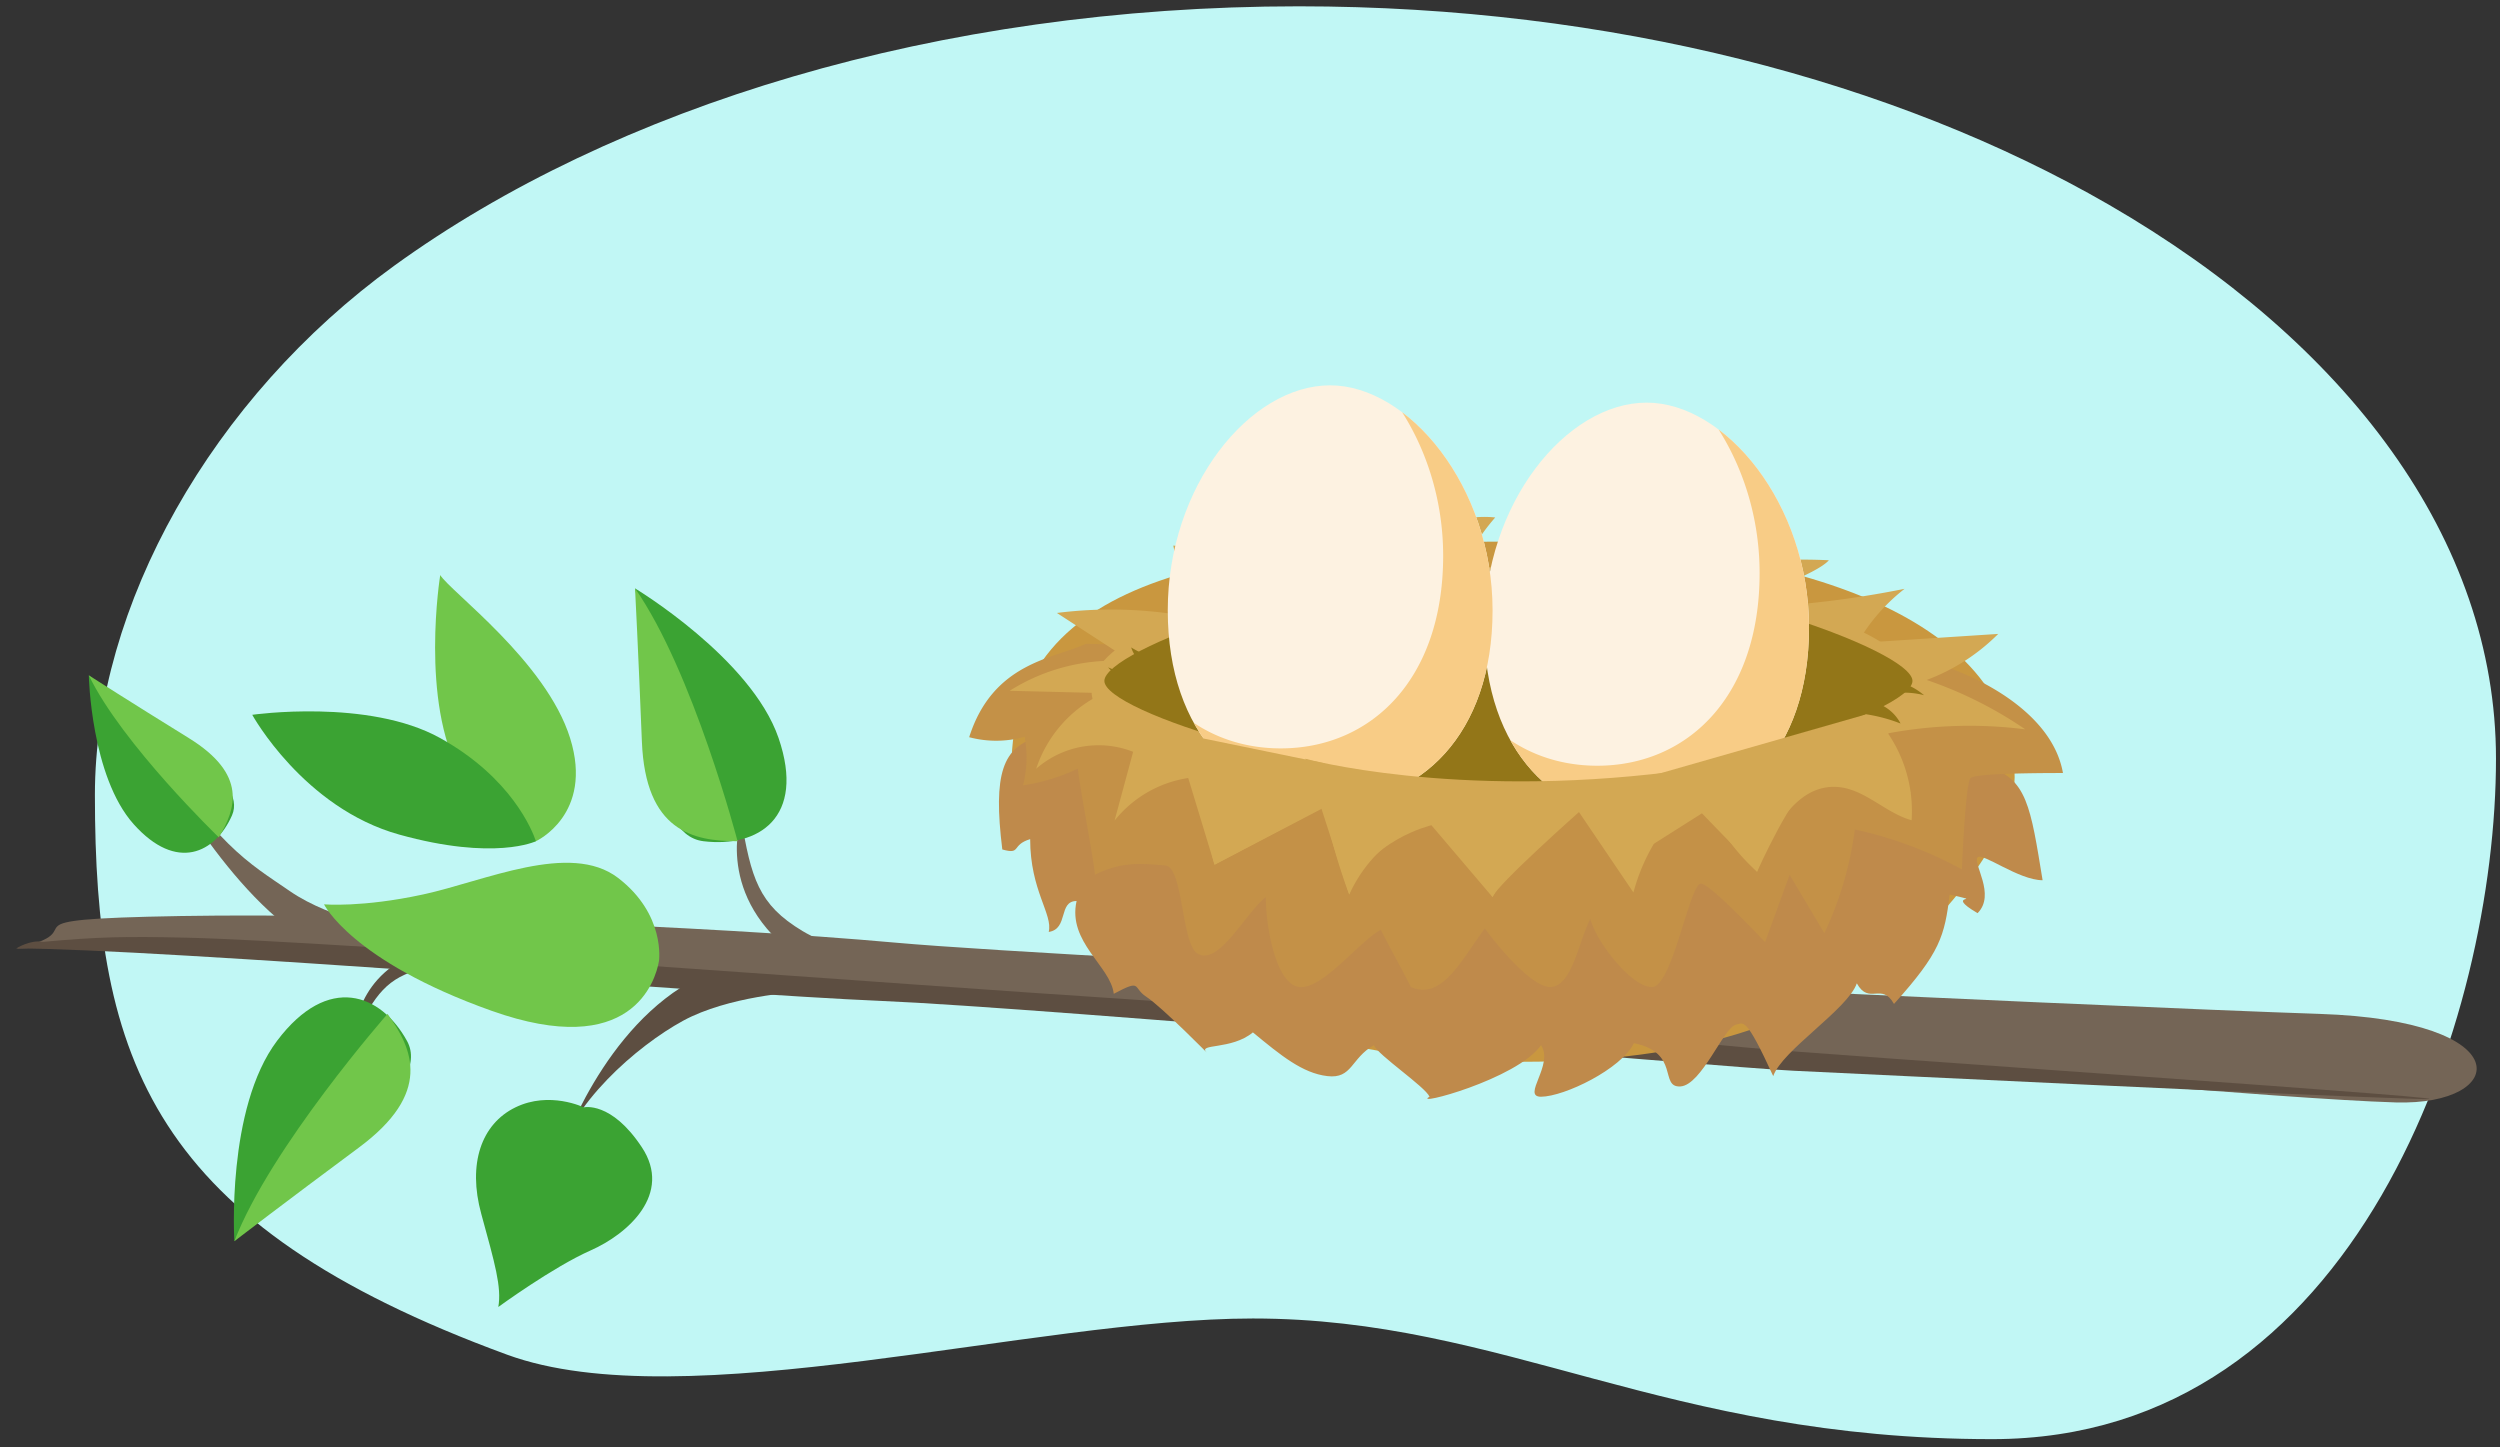 <svg xmlns="http://www.w3.org/2000/svg" xmlns:xlink="http://www.w3.org/1999/xlink" width="760" height="440" viewBox="0 0 760 440"><rect x="0" y="0" width="760" height="440" fill="#333333" stroke="none"/><defs><clipPath id="a"><path d="M549.94,190.82c0,37.78-22.09,58.57-49.35,58.57s-49.36-20.79-49.36-58.57,24.91-68.42,49.36-68.42C524.35,122.4,549.94,153,549.94,190.82Z" fill="#fdf2e1"/></clipPath><clipPath id="b"><path d="M453.74,185.55c0,37.79-22.1,58.58-49.35,58.58S355,223.34,355,185.55s24.91-68.41,49.36-68.41C428.15,117.14,453.74,147.77,453.74,185.55Z" fill="#fdf2e1"/></clipPath></defs><path d="M758.78,230.65c0,78.25-41.77,206.85-153.15,206.85-99.62,0-148.24-36.68-224.74-36.68-66.78,0-172.94,30.71-226.74,11C46,372.15,28.85,322.14,28.85,241.63c0-57.31,35.53-120.68,90.95-160.82C186.54,32.49,285,1.92,394.81,1.92c94.92,0,181.36,22.84,246.16,60.24C713.39,104,758.78,164,758.78,230.65Z" fill="#c1f7f5"/><path d="M758,228.79c0,78.25-35.8,228.73-147.18,228.73-99.63,0-154.21-58.55-230.72-58.55-66.78,0-172.94,30.7-226.74,11C45.25,370.29,1,335,1,254.52,1,197.21,63.62,119.09,119.05,79,185.78,30.63,284.24.07,394.05.07,489,.07,575.41,22.9,640.21,60.31,712.64,102.11,758,162.12,758,228.79Z" fill="none"/><path d="M705.08,308.22c-61.3-2-376.82-16.6-432.93-21.66S114.22,277.46,55,278.47s-24,3.79-50,9.86c19.65-.48-6.88-2.15,19.88-1.77,42.59.62,209.88,13.15,258.72,15.17S539.18,322,561,323s133,11.13,167.29,12.14S766.38,310.24,705.08,308.22Z" fill="#746556"/><path d="M56.94,285.06c43.64,1,230.67,15.17,278.46,18.2S511,316.41,530.74,318.43s238.46,16.66,204.18,15.65-167.81-7.55-189.63-8.57S316.7,306.3,267.86,304.28,47.58,288.33,5,288.33c-.19,0,4.33-2.76,8-2,1.72.37-1.74.16,0,0C30.08,284.77,38.35,284.63,56.94,285.06Z" fill="#5d4e41"/><path d="M278.25,291.13s-20.78,0-34.28-8.09-15.59-16.18-18.71-34.39c0,0-8.31,24.27,17.67,42.48Z" fill="#746556"/><path d="M154.49,296s-14.55-4.4-25.81-1.6-14.53,8-20.79,20.11c0,0-.39-18.75,21.87-26Z" fill="#5d4e41"/><path d="M242.3,301.6s-20.87,1.19-34.7,8.74S173,335.77,169.16,353.83c0,0,11.13-36.47,37.84-53.63Z" fill="#5d4e41"/><path d="M121.67,283.16s-20.62-3.33-33.56-12.26-21.82-13.15-45.72-49.56c0,0,19.32,39.78,44,59.59Z" fill="#746556"/><path d="M193.05,178.87s35.33,21.24,43.64,45.51-6.23,33.37-22.86,31.35-14.54-40.45-16.62-53.6S193.05,178.87,193.05,178.87Z" fill="#3ba333"/><path d="M224.22,255.73s-13.5-51.58-31.17-76.86c0,0,1,19.21,2.08,46.52S210.72,255.73,224.22,255.73Z" fill="#71c64a"/><path d="M27,205.3S27.6,236,40.66,250.58s24.79,8.73,29.86-2.68S49,223.17,41,216.83,27,205.3,27,205.3Z" fill="#3ba333"/><path d="M66.51,254.55S37.14,226.24,27,205.3c0,0,12.48,8,30.39,19.07S71.73,245.91,66.51,254.55Z" fill="#71c64a"/><path d="M162.92,255.73s17.66-8.09,10.39-31.35-36.36-44.5-39.48-49.56c0,0-6.24,38.43,6.23,60.68S162.92,255.73,162.92,255.73Z" fill="#71c64a"/><path d="M162.92,255.73c-1-3-7.27-19.21-29.09-31.35s-57.15-7.08-57.15-7.08,15.59,28.32,44.68,36.41S162.92,255.73,162.92,255.73Z" fill="#3ba333"/><path d="M200.33,292.14s2.07-14.16-12.47-25.28-40.52,1-59.23,5.05-30.13,3-30.13,3,8.31,17.19,50.91,32.36S199.29,298.21,200.33,292.14Z" fill="#71c64a"/><path d="M71.25,377.32s-2.54-40.34,13-60.94,31.61-14.28,39.5.1-25.58,34.89-35.42,44.13S71.25,377.32,71.25,377.32Z" fill="#3ba333"/><path d="M117.81,308.22s-35.52,40.48-46.56,69.1c0,0,15.53-11.9,37.86-28.47S125.59,319,117.81,308.22Z" fill="#71c64a"/><path d="M177.47,336.64s-10.39-5.06-20.78,0S142.14,353.83,146.3,369s6.23,22.25,5.19,28.32c0,0,16.63-12.14,28.06-17.19s24.93-17.2,15.58-31.35S177.47,336.64,177.47,336.64Z" fill="#3ba333"/><path d="M307.49,233.28c0,16,21.63,43.65,33.88,53.7,25.54,20.94,65,35.8,121.42,35.8,53.33,0,82.83-12.15,110.12-29.83,15.41-10,39.54-38.86,39.54-56.69,0-49.43-69.05-71.61-152.48-71.61S307.49,173.61,307.49,233.28Z" fill="#c9973f"/><path d="M604,233.11c12.23,3.31,13.3,12.24,16.95,34.48-7.28,0-18.34-8.57-19.77-6.93-1.56,1.8,5.65,11.29,0,16.94-11-6.42,3.44-2.89-8.47-5.65-1.58,12.62-2.82,17.58-16.94,33.25-3.75-6.74-7.55.47-11.3-6.27-2.64,7.78-22.77,20.43-25.41,28.21-8.47-18.48-9-16.09-11.29-15.65-3.71.7-10.47,18.45-16.95,18.79s0-10.32-14.11-13.15c-3.84,7.85-21.12,16.22-28.24,16.28-6,0,4-9.73,0-15.67-7.32,10.41-39.53,18.8-33.89,15.67-1.25-3-15.69-12.66-16.94-15.67-7,4-6.52,10.3-14.12,9.4s-14.11-6.27-22.64-13.29c-6.55,5.43-16.89,3.28-14.06,6.11,2,2-13.58-13.88-18.43-17-4.16-2.72-1.1-5.48-9.81-.84-.91-8.38-14.12-15.68-11.3-28.21-5.64,0-2.38,8.49-8.47,9.4,1.32-5.4-5.64-12.54-5.64-28.21-5.87,1.76-2.59,4.81-8.47,3.14-2.83-22.94,0-31.41,11.29-34.24" fill="#bf8a4b"/><path d="M587,201.36c11.5,2.9,36.71,14.12,40.14,33.64-6.84,0-26.74.08-28.09,1.52s-2.34,20.72-2.63,27.78a122,122,0,0,0-32.54-12.14,106.43,106.43,0,0,1-9.27,31.53l-10.57-17.75-7.46,20.48C532,281.57,519.2,268.26,517,268.64c-3.49.62-8.61,31.11-14.7,31.41s-17.05-13.65-18.83-20.7c-3.61,6.89-5.53,20.65-12.23,20.7-5.66,0-16.11-12.6-19.84-17.81-6.88,9.13-12.91,22.06-22.51,17.81-1.18-2.64-7.93-14.77-9.1-17.41-6.58,3.49-17.64,18.19-24.79,17.41s-10.27-18.67-10.17-27.35c-6.17,4.77-14.43,21.29-20.89,17.11-4.78-3.1-4.26-26.27-9.67-26.71-7.27-.6-13.19-1.26-21.39,2.81-.85-7.35-4.37-24.91-5.22-32.26A57.45,57.45,0,0,1,311,238.73a33.94,33.94,0,0,0,.49-14.74,31.94,31.94,0,0,1-16.86.12c7.25-22.75,25.6-23.84,35.49-28.39" fill="#c49147"/><ellipse cx="457.14" cy="209.83" rx="122.83" ry="32.47" fill="none" stroke="#d3a853" stroke-linecap="round" stroke-miterlimit="10" stroke-width="5"/><path d="M578.32,204.45a123.75,123.75,0,0,1,37.36,17.27,134.38,134.38,0,0,0-41.74,1.22,42,42,0,0,1,7.19,26.42c-8-2.23-14.26-9.53-22.54-10.12-12.76-.89-20.32,13.65-24.45,25.76a60.75,60.75,0,0,1-16.72-25.07,58.91,58.91,0,0,0-20.86,31.38l-17-25.11a66.58,66.58,0,0,0-25.82,26.51,75.43,75.43,0,0,1-8.85-26,43.46,43.46,0,0,0-34.72,25.24,179.2,179.2,0,0,1-7.6-26.49l-33.34,17.42a39.33,39.33,0,0,1,1.42-26.52,35.41,35.41,0,0,0-31.83,13.12l5.66-20.93A28.75,28.75,0,0,0,315,233.7a38.66,38.66,0,0,1,20.56-23l-28.62-.7a59.08,59.08,0,0,1,37.13-8.88l-22.77-14.78a130.52,130.52,0,0,1,40,1.1l-4.62-21.58a96.79,96.79,0,0,1,39.74,11.34l-2.71-19.74a321.59,321.59,0,0,1,30.39,15.23,31.54,31.54,0,0,1,30.45-15.38,59.78,59.78,0,0,0-11,18.28,275.88,275.88,0,0,1,56.46-14l-19.84,15.68c20.19-4.92,55.06-8,75.81-6.95-4,4.46-22,10-25.94,14.44A301.07,301.07,0,0,0,579,179a56.55,56.55,0,0,0-14.34,16.49l42.8-2.78a60.74,60.74,0,0,1-25,15.11" fill="#d3a853"/><path d="M565.9,207.87a19.14,19.14,0,0,1,19,3.47,23.64,23.64,0,0,0-16.8,1.86,12.74,12.74,0,0,1,9.67,6.75,49.57,49.57,0,0,0-16.88-3.38" fill="#937618"/><path d="M427.9,185.48a23.25,23.25,0,0,0-12.11-7.91c3.18,2.9,6.63,6.62,5.84,10.85a28,28,0,0,0-15.38-4.63,56.22,56.22,0,0,1,10.48,10.08" fill="#937618"/><path d="M402.66,227.69a22,22,0,0,0-9.55,10.79c-1.19-3.95-2.24-8.67.4-11.84a14.78,14.78,0,0,0-11.92,7.71,14.56,14.56,0,0,1,8.92-11.4" fill="#937618"/><path d="M523.52,223.49a14.91,14.91,0,0,1,11.75,8.29,18.53,18.53,0,0,0-11.91-4.19,9.49,9.49,0,0,1,4.47,7.42,38.8,38.8,0,0,0-10.36-7.58" fill="#937618"/><path d="M351.87,208.3a15.85,15.85,0,0,1-15-5.43,19.59,19.59,0,0,0,14,.79,10.55,10.55,0,0,1-7-6.84,41,41,0,0,0,13.31,5.08" fill="#937618"/><path d="M335.73,207c0,9.36,68.1,31.06,124.24,31.06S581.39,216.37,581.39,207s-68.11-33.88-124.25-33.88S335.73,197.65,335.73,207Z" fill="#937618"/><path d="M549.94,190.82c0,37.78-22.09,58.57-49.35,58.57s-49.36-20.79-49.36-58.57,24.91-68.42,49.36-68.42C524.35,122.4,549.94,153,549.94,190.82Z" fill="#fdf2e1"/><g clip-path="url(#a)"><path d="M496.89,105.78a38.28,38.28,0,0,0-6.11.52c22.15,4,44.14,32.87,44.14,67.9,0,37.79-22.09,58.58-49.35,58.58-25.39,0-46.29-18.06-49-51.07q-.33,4-.33,8.19c0,46.45,27.17,72,60.68,72s60.68-25.56,60.68-72S526.11,105.78,496.89,105.78Z" fill="#f8cc86"/></g><path d="M453.74,185.55c0,37.79-22.1,58.58-49.35,58.58S355,223.34,355,185.55s24.91-68.41,49.36-68.41C428.15,117.14,453.74,147.77,453.74,185.55Z" fill="#fdf2e1"/><g clip-path="url(#b)"><path d="M400.69,100.52a38.18,38.18,0,0,0-6.11.52c22.14,4,44.14,32.87,44.14,67.9,0,37.79-22.1,58.57-49.36,58.57-25.39,0-46.28-18-49-51.06q-.33,4-.33,8.18c0,46.46,27.17,72,60.68,72s60.68-25.56,60.68-72S429.9,100.52,400.69,100.52Z" fill="#f8cc86"/></g><path d="M396.8,230.65s44.92,12.32,111.38,4l-27.85,11.93S455,269,453.73,272.71l-18.58-21.84s-19.57,4.63-25,21l-8.49-26.21Z" fill="#d3a853"/><polygon points="369.22 262.84 357.02 222.69 402.66 232.06 401.67 245.71 369.22 262.84" fill="#d3a853"/><path d="M567.37,217.15,505,235l-30.62,7.57,28.43,13.91,14.58-9.23,8.94,9.23,7.82,8.51s11.06-24.65,16.42-26.52,30.3,2.6,30.3,2.6Z" fill="#d3a853"/></svg>